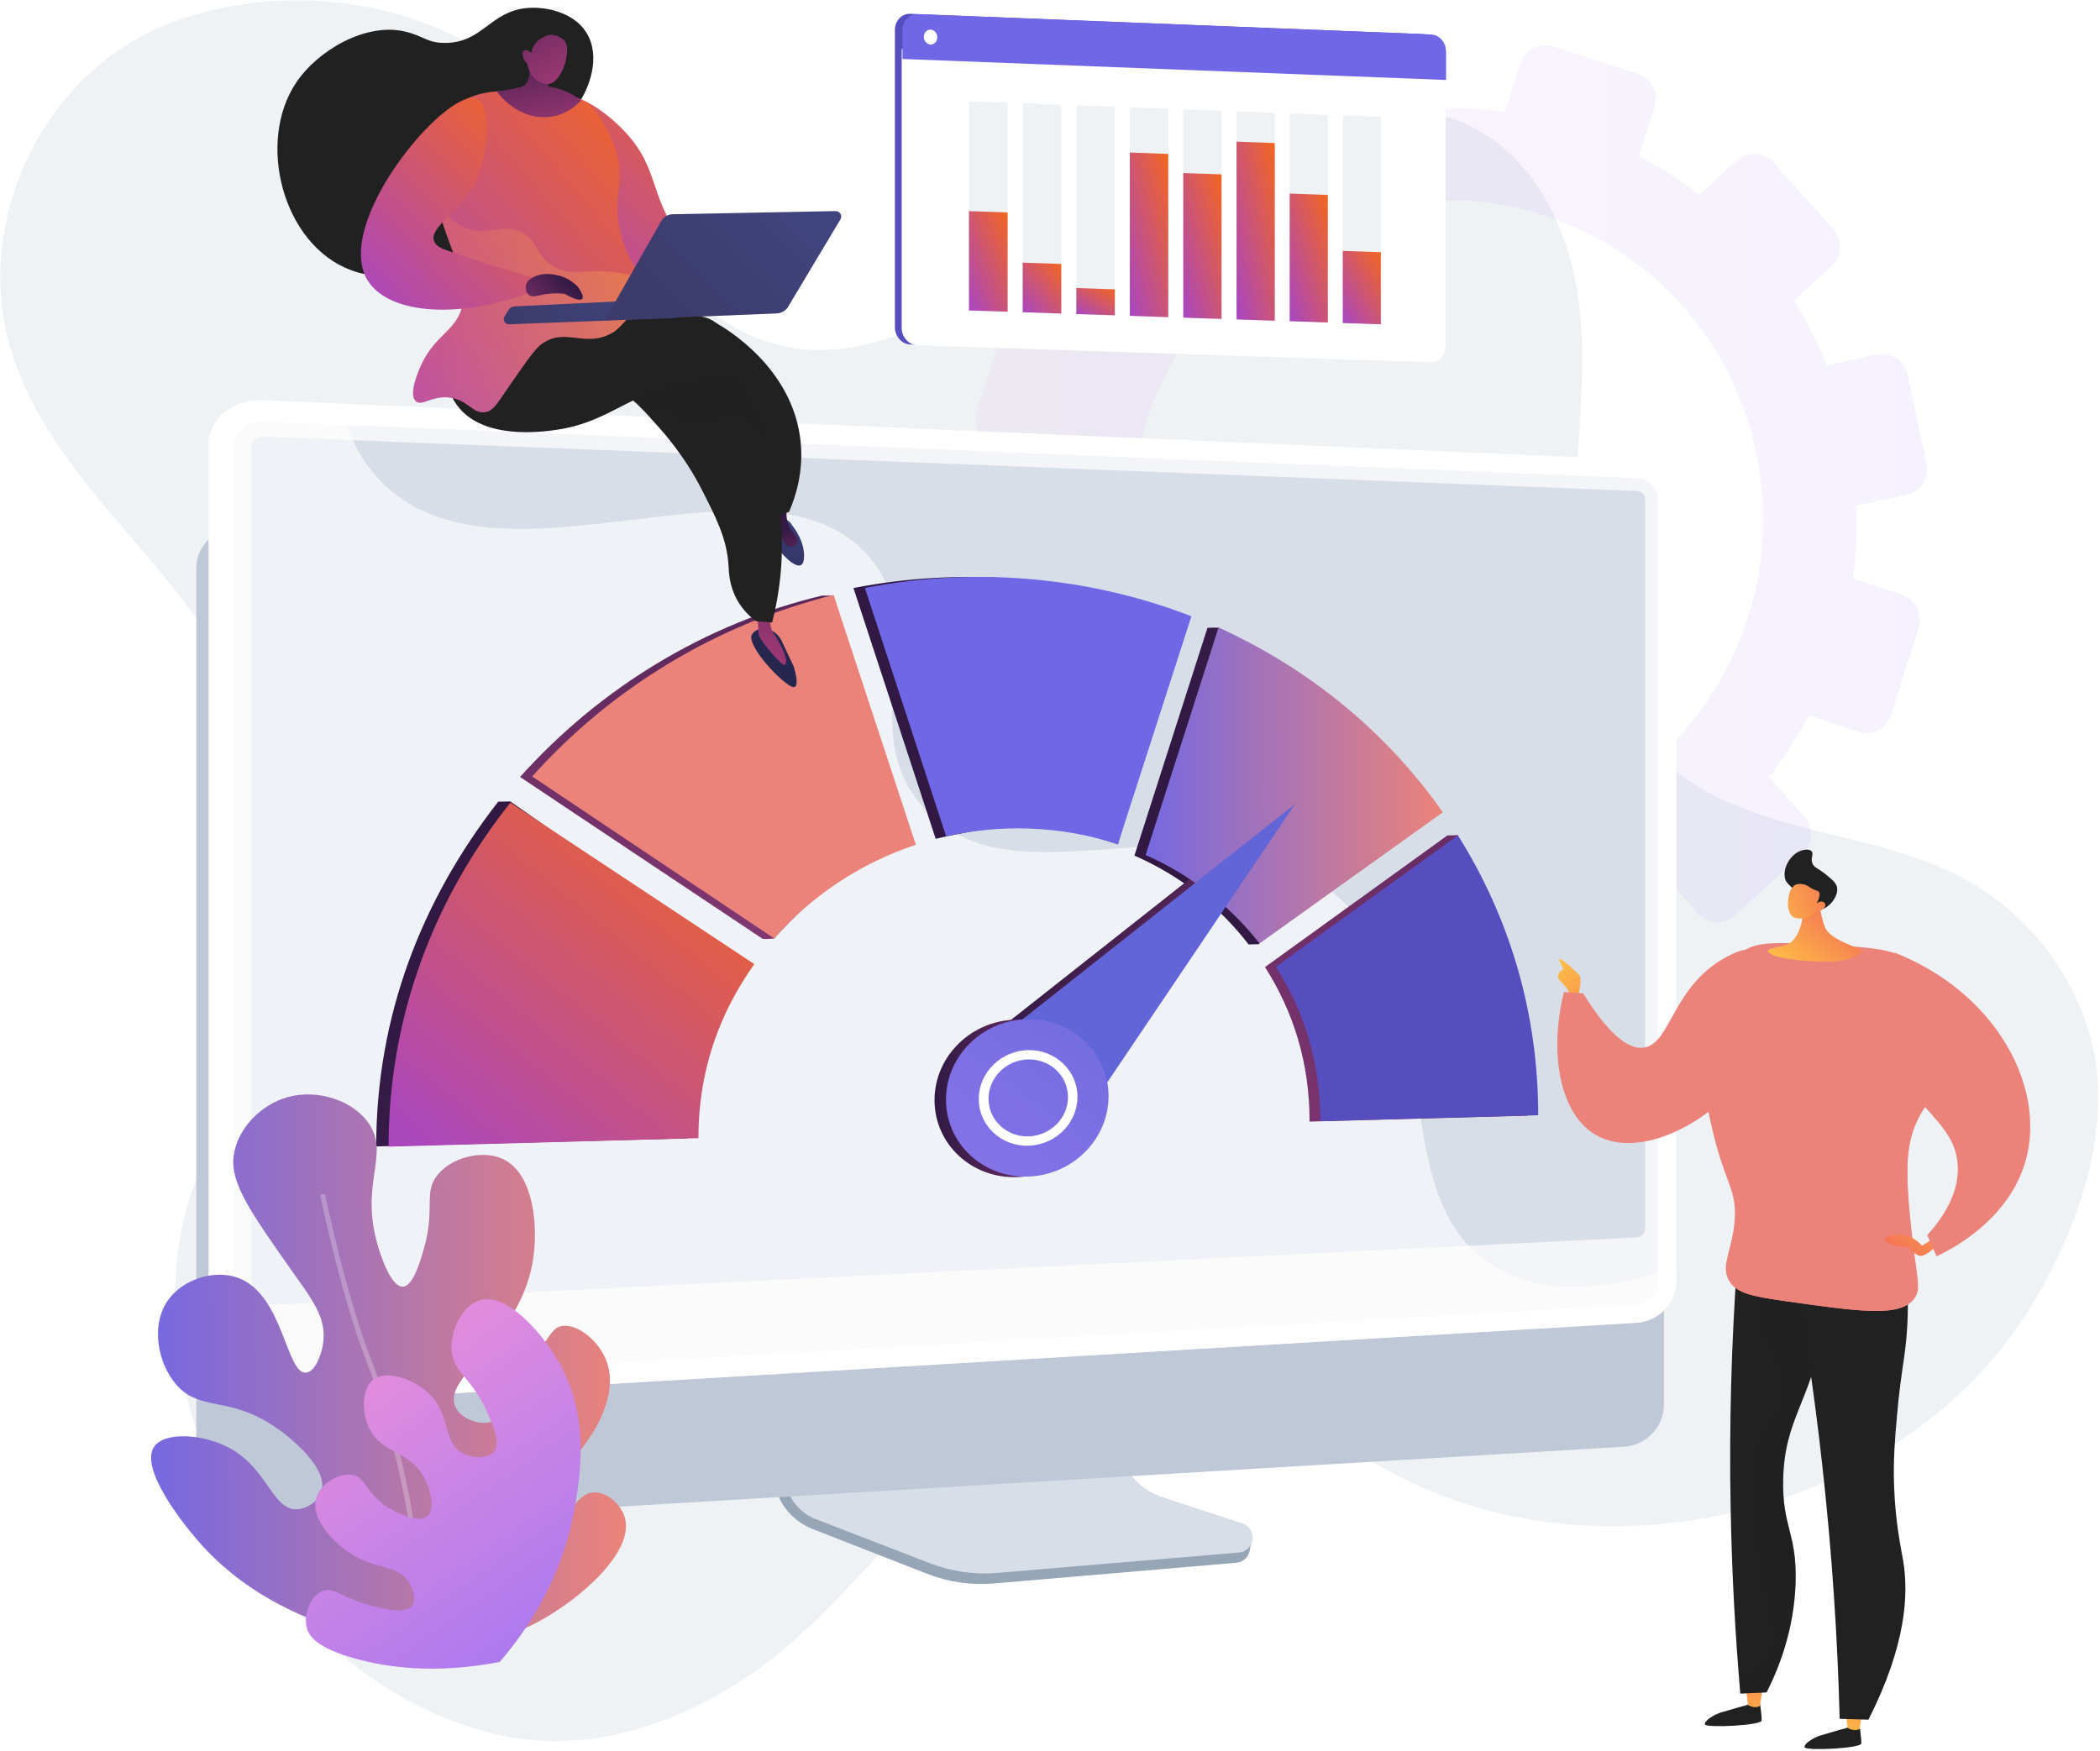 <svg width="542" height="452" viewBox="0 0 542 452" fill="none" xmlns="http://www.w3.org/2000/svg">
<path d="M2.456 89.11C10.152 116.135 32.479 135.149 48.883 157.135C70.139 184.326 80.128 224.379 71.256 257.908C66.348 275.765 55.035 291.06 49.121 308.591C39.31 340.197 48.654 374.926 66.268 402.157C80.096 423.568 101.345 441.053 126.807 447.404C153.996 454.448 182.5 442.642 203.009 425.134C220.19 410.61 233.261 392.084 250.681 377.899C269.21 362.721 295.066 352.589 319.046 359.334C332.243 363.098 343.35 371.166 355.032 377.848C365.91 384.268 377.877 388.857 390.33 391.418C410.794 395.665 432.441 394.613 452.604 389.101C482.1 380.983 509.014 362.585 524.602 336.614C535.915 317.866 544.335 294.2 540.656 272.591C537.039 253.493 524.362 236.215 506.828 226.801C482.547 213.752 451.148 215.787 430.002 196.981C413.286 182.412 406.509 159.927 406.392 138.382C406.234 118.617 409.826 98.889 407.652 79.124C405.511 60.287 396.352 40 377.827 31.75C355.054 21.945 330.381 33.685 309.927 43.998C283.544 57.936 259.609 77.04 231.001 86.714C188.441 101.689 169.363 67.382 149.064 38.097C141.474 27.019 132.398 16.988 120.201 10.751C97.392 -1.383 68.793 -3.377 44.342 5.812C11.48 18.037 -6.797 56.422 2.456 89.11Z" fill="#EEF2F5"/>
<g opacity="0.3">
<path opacity="0.3" d="M331.768 22.396L334.452 35.596C328.718 37.915 323.239 40.69 318.088 43.921L309.194 33.862C306.765 31.123 302.564 30.886 299.806 33.35L282.565 48.777C279.807 51.242 279.533 55.477 281.944 58.234L290.912 68.44C287.113 73.278 283.734 78.426 280.812 83.848L267.9 79.558C264.411 78.408 260.631 80.325 259.443 83.848L252.01 105.957C250.823 109.499 252.686 113.314 256.174 114.483L269.141 118.809C268.228 124.852 267.845 131.023 267.973 137.285L254.457 140.133C250.823 140.9 248.467 144.496 249.179 148.166L253.654 171.169C254.366 174.857 257.891 177.23 261.544 176.464L275.095 173.597C277.324 179.439 280.027 185.026 283.168 190.266L272.812 199.613C270.018 202.132 269.744 206.459 272.191 209.289L287.533 226.998C289.999 229.828 294.254 230.083 297.048 227.546L307.404 218.18C312.207 222.069 317.358 225.537 322.764 228.531L318.38 241.895C317.193 245.51 319.093 249.417 322.636 250.622L344.808 258.125C348.351 259.33 352.187 257.359 353.374 253.725L357.702 240.453C363.766 241.366 369.975 241.731 376.258 241.548L379.034 255.223C379.801 258.965 383.381 261.375 387.052 260.608L409.991 255.752C413.662 254.985 416 251.316 415.233 247.573L412.439 234.008C418.301 231.653 423.89 228.824 429.15 225.519L438.172 235.779C440.674 238.627 444.966 238.883 447.761 236.345L465.148 220.48C467.924 217.943 468.143 213.598 465.641 210.75L456.637 200.581C460.49 195.597 463.906 190.284 466.846 184.697L479.576 188.951C483.137 190.138 486.954 188.184 488.087 184.588L495.228 162.132C496.36 158.554 494.406 154.684 490.863 153.515L478.261 149.334C479.119 143.145 479.412 136.829 479.156 130.457L492.105 127.719C495.739 126.952 498.059 123.355 497.255 119.668L492.342 96.755C491.557 93.104 487.977 90.767 484.361 91.534L471.449 94.273C469.093 88.394 466.262 82.789 462.992 77.55L472.745 68.713C475.485 66.231 475.704 61.977 473.22 59.202L457.733 41.931C455.267 39.174 451.03 38.955 448.29 41.42L438.464 50.274C433.588 46.459 428.401 43.063 422.958 40.16L427.068 27.545C428.218 24.04 426.301 20.261 422.794 19.129L400.896 11.972C397.408 10.822 393.645 12.739 392.495 16.244L388.349 28.878C382.34 28.038 376.203 27.727 369.994 27.965L367.291 14.875C366.542 11.278 363.035 8.978 359.437 9.726L336.955 14.473C333.357 15.258 331.037 18.8 331.768 22.396ZM293.469 150.685C284.611 106.158 313.047 62.725 356.935 53.433C400.823 44.158 443.925 72.456 453.258 116.874C462.645 161.585 434.337 205.619 389.974 215.003C345.612 224.405 302.381 195.487 293.469 150.685Z" fill="url(#paint0_linear)"/>
</g>
<path d="M299.221 388.952C293.541 387.071 289.304 382.252 288.099 376.318L279.825 335.424L209.108 337.943L200.396 380.554C199.173 386.524 204.049 392.512 209.674 394.703L239.262 406.277C244.759 408.432 250.676 409.29 256.557 408.779L319.092 403.429C320.919 403.265 322.38 401.841 322.599 399.997C322.818 398.153 324.097 396.09 322.343 395.506L299.221 388.952Z" fill="#97A6B7"/>
<path d="M299.934 386.469C294.254 384.607 290.016 379.86 288.829 374L280.574 333.616L211.574 336.099L202.88 378.181C201.657 384.077 204.889 389.974 210.496 392.147L240.047 403.575C245.544 405.693 251.462 406.551 257.324 406.058L319.786 400.782C321.613 400.636 323.074 399.212 323.293 397.386C323.512 395.561 322.398 393.845 320.663 393.279L299.934 386.469Z" fill="#D8DEE8"/>
<g filter="url(#filter0_d)">
<path d="M64.606 362.626C56.935 363.082 50.671 358.117 50.671 351.544V114.647C50.671 108.075 56.953 102.999 64.606 103.328L419.269 118.682C424.894 118.919 429.46 123.666 429.46 129.252V330.713C429.46 336.3 424.894 341.12 419.269 341.467L64.606 362.626Z" fill="#BFC8D6"/>
</g>
<path d="M67.802 362.626C60.131 363.082 53.867 358.117 53.867 351.544V114.647C53.867 108.075 60.149 102.999 67.802 103.328L422.465 118.682C428.09 118.919 432.656 123.666 432.656 129.252V330.713C432.656 336.3 428.09 341.12 422.465 341.467L67.802 362.626Z" fill="white"/>
<path opacity="0.3" d="M422.465 123.428L67.802 108.841C63.711 108.677 60.369 111.379 60.369 114.884V299.111V351.161C60.369 354.666 63.711 357.331 67.802 357.094L422.465 336.738C425.479 336.574 427.926 333.999 427.926 330.987V284.944V129.088C427.926 126.094 425.479 123.556 422.465 123.428Z" fill="#D8DEE8"/>
<path d="M67.802 336.976C66.213 337.049 64.898 336.008 64.898 334.639V115.067C64.898 113.698 66.195 112.639 67.802 112.712L422.465 126.751C423.634 126.806 424.602 127.792 424.602 128.96V317.222C424.602 318.39 423.652 319.394 422.465 319.449L67.802 336.976Z" fill="#D8DEE8"/>
<path opacity="0.6" d="M385.444 326.825C355.601 308.367 376.44 255.916 342.945 229.554C309.157 202.972 261.616 235.578 237.965 208.047C220.34 187.564 240.96 162.808 224.139 143.547C197.73 113.332 130.191 154.903 99.161 125.126C94.759 120.891 90.303 114.483 87.782 104.204L67.802 103.346C60.131 103.017 53.867 108.093 53.867 114.665V351.544C53.867 358.116 60.149 363.082 67.802 362.626L422.465 341.485C428.09 341.156 432.656 336.336 432.656 330.732V327.153C409.096 335.15 394.704 332.557 385.444 326.825Z" fill="white"/>
<path d="M128.584 206.952L131.725 206.897L191.63 248.833C182.516 261.667 177.183 276.565 177.183 293.872L97.097 295.953C97.097 262.27 108.859 232.256 128.584 206.952Z" fill="url(#paint1_linear)"/>
<path d="M233.418 218.217C219.775 222.726 209.529 231.599 200.05 241.987C199.977 242.078 199.94 242.279 199.831 242.279C197.456 242.407 198.296 242.443 196.799 242.352L196.671 242.26L134.227 200.581C154.737 177.669 181.969 160.982 212.159 153.753H215.154L233.418 218.217Z" fill="url(#paint2_linear)"/>
<path d="M304.664 159.12L288.537 217.961C281.342 215.569 273.342 213.525 265.233 213.269C257.946 213.032 248.357 214.985 241.49 216.537L220.268 151.799C234.002 149.134 248.211 148.294 262.585 149.481C277.543 150.722 291.66 154.063 304.664 159.12Z" fill="url(#paint3_linear)"/>
<path d="M369.647 209.746L324.645 242.023L325.065 243.739L322.252 243.812C314.636 233.881 304.573 226.067 292.793 220.864L311.641 162.078C313.595 161.968 312.682 162.041 314.472 162.041C314.527 162.041 314.563 162.078 314.618 162.096C337.429 172.867 355.912 190.156 369.647 209.746Z" fill="url(#paint4_linear)"/>
<path d="M394.321 288.011L337.995 289.545C337.995 274.264 333.795 261.156 326.489 249.654L373.555 215.679C376.276 215.624 375.911 215.533 376.276 215.624C376.733 215.734 374.705 217.559 374.961 217.979C387.271 238.481 394.321 262.16 394.321 288.011Z" fill="url(#paint5_linear)"/>
<path d="M253.434 269.207L331.42 207.664L276.41 289.161L253.434 269.207Z" fill="url(#paint6_linear)"/>
<path d="M283.222 283.119C283.222 294.164 274.054 303.456 262.548 303.876C250.841 304.314 241.198 295.405 241.198 283.995C241.198 272.585 250.841 263.274 262.548 263.219C274.054 263.164 283.222 272.073 283.222 283.119Z" fill="url(#paint7_linear)"/>
<path d="M262.566 295.898C255.498 296.117 249.672 290.695 249.672 283.812C249.672 276.93 255.48 271.27 262.566 271.197C269.561 271.124 275.205 276.546 275.205 283.283C275.205 290.019 269.561 295.679 262.566 295.898ZM262.566 273.607C256.886 273.68 252.211 278.244 252.211 283.757C252.211 289.271 256.868 293.653 262.566 293.488C268.21 293.324 272.757 288.778 272.757 283.338C272.757 277.897 268.21 273.534 262.566 273.607Z" fill="url(#paint8_linear)"/>
<path d="M131.743 207.189L194.68 248.887C185.585 261.704 180.252 276.528 180.252 293.817L100.293 296.008C100.293 262.342 112.055 231.927 131.743 207.189Z" fill="url(#paint9_linear)"/>
<path d="M236.376 218.07C222.149 222.781 209.51 231.197 199.812 242.26L137.35 200.453C157.824 177.559 185 161.128 215.135 153.588L236.376 218.07Z" fill="#EB837A"/>
<path d="M307.495 159.102L288.519 217.961C281.323 215.569 273.598 214.164 265.47 213.89C258.183 213.652 251.06 214.364 244.193 215.898L223.226 151.781C236.924 149.115 251.115 148.276 265.47 149.462C280.428 150.722 294.528 154.045 307.495 159.102Z" fill="#7067E6"/>
<path d="M372.386 209.691L325.083 243.557C317.485 233.844 307.422 225.921 295.678 220.718L314.49 162.023C338.306 172.739 358.195 189.444 372.386 209.691Z" fill="url(#paint10_linear)"/>
<path d="M397.006 287.902L340.772 289.435C340.772 274.155 336.571 261.065 329.284 249.581L376.276 215.642C389.444 236.619 397.006 261.101 397.006 287.902Z" fill="#564EBF"/>
<path d="M256.375 269.098L334.215 207.609L279.296 289.034L256.375 269.098Z" fill="url(#paint11_linear)"/>
<path d="M286.108 282.991C286.108 294.036 276.958 303.31 265.47 303.73C253.781 304.168 244.156 295.277 244.156 283.867C244.156 272.475 253.781 263.164 265.47 263.109C276.958 263.055 286.108 271.964 286.108 282.991Z" fill="url(#paint12_linear)"/>
<path d="M265.47 295.77C258.402 295.989 252.613 290.567 252.613 283.703C252.613 276.838 258.42 271.179 265.47 271.088C272.465 271.014 278.09 276.418 278.09 283.155C278.09 289.91 272.465 295.551 265.47 295.77ZM265.47 273.497C259.79 273.57 255.133 278.135 255.133 283.648C255.133 289.162 259.79 293.525 265.47 293.36C271.095 293.196 275.643 288.65 275.643 283.21C275.643 277.769 271.114 273.424 265.47 273.497Z" fill="white"/>
<path d="M407.306 257.103C407.306 257.103 408.439 252.886 407.635 251.809C406.832 250.731 401.955 246.423 402.43 247.829C402.905 249.234 403.599 250.165 403.599 250.165C403.599 250.165 400.969 251.389 402.667 253.214C404.348 255.04 404.914 255.46 405.005 257.103C405.097 258.746 406.174 259.294 407.306 257.103Z" fill="url(#paint13_linear)"/>
<path d="M454.153 439.212C454.153 439.212 454.755 442.863 454.664 444.16C454.591 445.456 440.163 446.131 440.017 445.146C439.871 444.178 442.391 442.626 444.181 442.078C445.952 441.531 451.176 440.07 451.176 440.07L454.153 439.212Z" fill="#212121"/>
<path d="M450.646 435.579L451.103 440.125C451.103 440.125 452.783 441.239 454.244 440.381L454.975 435.433L450.646 435.579Z" fill="url(#paint14_linear)"/>
<path d="M479.868 445.127C479.868 445.127 480.471 448.779 480.398 450.075C480.325 451.371 465.897 452.046 465.75 451.061C465.604 450.093 468.125 448.541 469.915 447.994C471.686 447.446 476.91 445.985 476.91 445.985L479.868 445.127Z" fill="#212121"/>
<path d="M476.38 441.494L476.836 446.04C476.836 446.04 478.517 447.154 479.978 446.296L480.708 441.348L476.38 441.494Z" fill="url(#paint15_linear)"/>
<path d="M453.258 317.131C451.596 320.508 449.934 323.886 448.254 327.263C446.92 346.542 446.245 367.5 446.683 389.901C446.993 406.569 447.888 422.38 449.167 437.204C451.431 437.094 453.678 437.003 455.943 436.894C459.212 430.413 463.065 420.591 463.431 408.468C463.796 395.816 459.961 394.137 460.216 382.033C460.527 366.332 467.12 362.151 470.627 343.274C471.96 336.063 472.873 326.624 471.795 315.195C465.622 315.834 459.449 316.492 453.258 317.131Z" fill="#212121"/>
<path opacity="0.3" d="M471.795 315.195C468.453 315.542 465.129 315.889 461.787 316.236C455.778 326.679 454.116 337.541 455.157 342.361C456.655 349.171 460.582 351.343 460.381 358.171C460.162 364.926 456.18 366.679 453.66 374.639C451.906 380.152 452.381 385.228 453.367 395.141C455.376 415.114 460.198 421.211 456.162 427.765C455.011 429.628 452.947 431.837 448.893 433.534C448.984 434.758 449.094 435.981 449.203 437.204C451.468 437.094 453.714 437.003 455.979 436.894C459.248 430.413 463.102 420.591 463.467 408.468C463.833 395.816 459.997 394.137 460.253 382.033C460.563 366.332 467.157 362.151 470.663 343.274C471.96 336.063 472.855 326.642 471.795 315.195Z" fill="#212121"/>
<path d="M462.225 323.21C465.348 340.262 468.124 358.518 470.28 377.87C472.891 401.239 474.279 423.274 474.809 443.722C477.293 443.795 479.777 443.868 482.242 443.941C492.013 424.607 492.616 411.517 491.21 402.991C490.662 399.705 489.201 393.26 488.854 383.621C488.616 376.903 489.055 371.791 489.584 365.657C490.753 352.183 492.178 349.244 492.379 338.947C492.58 329.271 492.616 324.378 489.858 321.53C482.589 313.99 463.668 322.534 462.225 323.21Z" fill="#212121"/>
<path d="M408.603 256.446C406.959 256.336 405.297 256.208 403.654 256.099C399.763 271.818 402.558 287.062 411.343 292.667C425.059 301.43 450.555 284.926 456.089 266.943C458.518 259.056 457.97 247.664 453.112 245.455C451.76 244.834 449.678 244.743 445.149 247.281C431.634 254.857 431.287 269.189 424.419 270.412C421.351 270.96 416.42 269.024 408.603 256.446Z" fill="#EB837A"/>
<path d="M446.372 330.713C443.998 326.77 446.975 322.973 447.669 315.506C448.436 307.035 445.185 305.629 441.953 291.608C439.816 282.279 437.752 273.333 440.199 262.854C441.368 257.833 443.377 249.307 450.427 245.2C454.061 243.082 459.029 243.283 468.837 243.794C480.946 244.433 486.991 244.743 491.52 247.117C492.178 247.463 505.912 254.93 506.862 267.108C507.83 279.504 494.333 281.165 492.525 297.687C491.721 305.099 493.164 316.51 494.096 323.922C494.991 331.024 495.611 332.849 494.205 335.004C490.826 340.188 480.471 338.71 459.778 335.752C451.632 334.584 448.144 333.653 446.372 330.713Z" fill="#EB837A"/>
<path d="M477.859 295.022C478.736 298.235 481.877 300.645 484.069 308.477C484.544 310.175 487.904 322.206 483.539 325.182C481.019 326.898 478.754 323.648 472.618 323.228C462.006 322.498 456.947 331.407 450.007 328.979C448.802 328.559 447.213 327.646 445.624 325.583C445.313 327.445 445.368 329.07 446.354 330.713C448.126 333.653 451.614 334.584 459.742 335.734C480.434 338.692 490.79 340.17 494.169 334.985C495.575 332.831 494.954 331.024 494.059 323.904C493.128 316.51 491.685 305.099 492.488 297.669C494.297 281.147 507.793 279.486 506.826 267.089C506.57 263.785 505.346 260.827 503.721 258.253C486.608 265.209 475.12 284.908 477.859 295.022Z" fill="#EB837A"/>
<path d="M499.502 319.394L496.068 321.585C495.447 320.873 494.022 319.449 491.813 318.956C489.31 318.408 486.425 319.193 486.37 319.997C486.315 320.636 488.068 321.275 488.342 321.384C490.534 322.188 492.141 321.512 493.036 322.407C493.347 322.717 493.73 323.301 494.625 323.831C494.863 323.977 495.1 324.105 495.228 324.141C496.689 324.707 499.191 322.169 499.41 321.95L499.502 319.394Z" fill="url(#paint16_linear)"/>
<path d="M489.365 274.483C486.881 268.55 485.165 259.458 489.091 245.966C514.88 256.135 528.048 280.216 522.897 299.312C518.66 315.049 503.264 322.717 499.812 324.324C499.008 322.498 498.205 320.691 497.42 318.865C501.401 314.429 505.894 307.874 505.255 300.389C504.378 290.038 494.388 286.496 489.365 274.483Z" fill="#EB837A"/>
<path d="M469.458 231.58C469.458 231.58 469.659 236.09 471.065 239.467C472.325 242.516 478.992 244.433 480.343 245.127C481.695 245.802 477.823 247.792 473.914 248.194C470.024 248.577 458.901 247.701 456.892 246.222C454.883 244.743 458.5 244.853 461.276 243.83C464.052 242.808 465.659 237.367 465.166 234.903C464.691 232.456 469.458 231.58 469.458 231.58Z" fill="url(#paint17_linear)"/>
<path d="M463.303 229.955C461.276 227.965 461.002 227.746 460.783 227.053C459.906 224.296 462.043 220.535 464.837 219.604C464.983 219.549 466.864 218.947 467.577 219.768C468.179 220.462 467.285 221.411 467.723 222.744C468.125 223.986 469.202 224.095 471.211 225.72C472.873 227.071 473.896 227.911 474.133 229.079C474.627 231.507 471.686 235.031 469.074 234.939C468.125 234.903 467.869 234.428 463.303 229.955Z" fill="#212121"/>
<path d="M468.8 235.323C468.8 235.323 466.645 237.751 463.376 236.948C460.454 236.236 461.203 229.499 463.34 228.44C464.052 228.075 465.349 228.112 466.335 228.586C466.919 228.86 467.065 229.152 468.033 229.59C468.91 229.992 469.184 229.937 469.421 230.211C469.714 230.558 469.841 231.325 468.91 233.169C469.586 232.694 470.298 232.603 470.736 232.913C470.809 232.968 470.992 233.132 471.065 233.369C471.357 234.191 470.481 235.031 468.8 235.323Z" fill="url(#paint18_linear)"/>
<path d="M104.166 8.065C94.358 5.966 82.231 12.793 76.496 21.246C66.104 36.6 72.935 63.163 90.577 69.736C101.956 73.99 116.731 69.517 123.196 60.662C129.077 52.611 124.804 45.473 132.127 38.17C138.264 32.072 143.432 34.373 148.583 27.727C152.363 22.835 155.121 14.29 151.286 8.321C148.053 3.282 141.095 1.602 135.963 2.077C126.63 2.953 124.566 10.858 115.252 11.077C110.174 11.205 109.371 9.179 104.166 8.065Z" fill="#212121"/>
<path d="M144.93 25.281C147.779 23.108 156.783 28.604 162.463 35.322C169.148 43.209 168.052 49.033 173.641 58.581C176.417 63.328 181.33 69.845 190.516 75.98C189.676 77.623 188.836 79.284 187.996 80.927C183.302 80.781 174.134 79.795 166.079 73.424C160.491 69.005 157.897 63.583 152.93 52.903C147.98 42.205 141.369 27.983 144.93 25.281Z" fill="url(#paint19_linear)"/>
<path d="M204.89 172.137L201.748 165.455C201.31 164.506 200.598 163.702 199.739 163.118L198.187 162.077C198.187 162.077 194.461 161.986 193.877 164.323C193.749 167.299 199.52 173.926 203.191 176.573C203.794 177.011 204.671 177.595 205.182 177.285C206.059 176.774 205.438 174.054 204.89 172.137Z" fill="url(#paint20_linear)"/>
<path d="M198.972 158.444C198.479 161.311 199.1 162.808 199.776 163.647C200.251 164.232 204.104 170.603 202.534 171.626C201.821 172.082 196.909 166.003 196.434 165.071C195.995 164.232 195.721 164.433 195.703 162.132C195.685 160.617 195.374 159.394 195.137 158.645C196.415 158.554 197.694 158.499 198.972 158.444Z" fill="url(#paint21_linear)"/>
<path d="M204.543 135.733C204.543 135.733 208.031 139.896 207.465 144.442C206.899 148.988 200.799 142.342 199.958 140.097C199.1 137.851 198.114 134.638 198.114 134.638C198.114 134.638 202.387 131.972 204.543 135.733Z" fill="url(#paint22_linear)"/>
<path d="M203.21 129.234C203.21 129.234 202.26 134.072 204.068 136.628C204.963 137.906 206.168 138.983 205.821 140.005C205.584 140.699 204.671 141.192 203.904 141.119C202.443 140.973 201.621 138.709 201.054 137.121C200.214 134.784 199.74 129.763 199.74 129.763L203.21 129.234Z" fill="url(#paint23_linear)"/>
<path d="M200.433 133.305C201.511 132.922 202.57 132.52 203.648 132.137C205.31 128.321 207.355 122.059 206.68 114.446C204.926 94.857 186.809 84.487 184.8 83.373C179.869 85.856 174.864 89.343 174.682 93.743C174.463 99.275 181.987 102.196 189.073 110.284C193.311 115.122 197.858 122.351 200.433 133.305Z" fill="#212121"/>
<path d="M199.283 160.69C202.826 146.87 201.913 135.605 200.89 129.106C199.356 119.284 196.214 99.311 182.864 91.881C179.96 90.256 175.796 88.796 170.718 84.286C166.481 80.507 163.778 76.545 162.153 73.734C144.309 68.494 127.853 70.63 120.603 80.178C119.763 81.292 117.662 83.684 117.26 87.207C116.347 95.185 124.182 104.788 132.985 106.778C144.163 109.334 150.646 97.851 160.545 101.666C163.321 102.725 165.659 105.373 170.353 110.667C176.325 117.404 179.686 123.611 180.964 126.094C184.745 133.488 187.612 138.965 188.032 146.048C188.124 147.691 188.197 151.032 190.114 154.629C191.594 157.386 193.603 159.229 195.1 160.361C196.525 160.471 197.895 160.58 199.283 160.69Z" fill="#212121"/>
<path opacity="0.3" d="M117.279 87.207C117.681 83.665 119.781 81.274 120.621 80.178C127.89 70.612 144.328 68.494 162.171 73.734C163.797 76.527 166.481 80.507 170.737 84.286C175.814 88.814 179.978 90.256 182.882 91.881C191.028 96.427 195.356 105.646 197.858 114.373C194.151 108.622 190.973 107.107 188.526 107.07C185.019 107.034 183.448 110.028 179.248 109.626C174.755 109.188 173.732 105.482 170.098 105.062C169.002 104.934 167.669 105.099 166.061 105.957C163.924 103.711 162.317 102.378 160.546 101.703C150.647 97.887 144.163 109.352 132.986 106.815C124.201 104.77 116.366 95.185 117.279 87.207Z" fill="#212121"/>
<path d="M190.041 98.033C188.014 97.924 184.909 97.869 181.165 98.234C163.358 99.987 158.463 108.787 143.743 110.941C140.254 111.452 124.767 113.716 118.064 104.752C113.242 98.326 113.973 87.244 119.251 82.899C121.479 81.055 123.689 81.11 137.972 81.237C143.359 81.292 148.729 81.31 154.117 81.365C176.891 81.657 181.238 80.087 185.384 83.848C187.302 85.619 190.133 89.38 190.041 98.033Z" fill="#212121"/>
<path d="M141.971 25.026C141.971 25.026 124 19.786 116.092 28.75C114.631 30.393 113.498 32.565 112.658 36.728C108.403 57.997 124.511 70.776 118.155 81.986C115.635 86.441 111.197 87.792 108.037 95.788C107.508 97.139 105.572 102.05 107.343 103.583C108.914 104.953 111.471 102.068 116.037 102.634C120.858 103.218 121.991 106.924 125.242 106.395C127.36 106.048 128.274 104.241 131.397 99.731C135.908 93.195 138.172 89.946 139.798 88.796C146.19 84.286 151.121 90.165 158.427 85.692C161.057 84.067 170.846 71.488 167.961 74.939C161.112 66.395 159.523 59.366 159.358 54.455C159.176 49.088 160.728 46.641 159.358 40.306C159.358 40.306 157.824 33.223 152.327 27.143C151.541 26.267 150.592 25.354 141.971 25.026Z" fill="url(#paint24_linear)"/>
<path d="M136.2 13.36C136.437 14.491 137.679 20.589 135.177 22.159C134.629 22.506 133.588 22.689 131.524 23.09C130.155 23.346 129.022 23.51 128.219 23.601C131.871 28.531 137.515 31.068 142.775 30.046C146.482 29.334 148.912 27.07 149.989 25.902C148.912 25.062 147.341 24.04 145.241 23.273C143.871 22.78 142.611 22.506 141.588 22.378C141.405 21.192 141.223 20.023 141.04 18.837C139.433 17.029 137.825 15.203 136.2 13.36Z" fill="url(#paint25_linear)"/>
<path d="M136.09 16.408C136.09 16.408 136.547 20.881 140.894 21.666C144.784 22.378 147.724 12.976 145.715 10.53C145.058 9.726 143.414 8.941 141.99 8.996C140.985 9.033 137.606 10.311 137.131 13.688C136.456 12.976 135.615 12.775 135.214 13.068C134.684 13.451 134.976 14.546 135.031 14.784C135.268 15.642 135.816 16.189 136.09 16.408Z" fill="url(#paint26_linear)"/>
<path opacity="0.3" d="M167.961 74.939C167.139 73.916 166.39 72.912 165.714 71.927C161.934 70.667 158.665 70.192 156.035 70.064C150.099 69.772 146.83 71.178 142.793 68.732C138.209 65.975 139.013 62.141 134.575 59.987C129.917 57.741 126.612 60.279 122.119 59.457C119.416 58.964 116.11 57.157 112.731 51.862C115.306 64.587 122.813 73.697 118.137 81.968C115.617 86.422 111.179 87.773 108.019 95.77C107.49 97.121 105.554 102.032 107.325 103.565C108.896 104.934 111.453 102.05 116.019 102.616C120.84 103.2 121.973 106.906 125.224 106.377C127.342 106.03 128.255 104.222 131.379 99.713C135.89 93.177 138.154 89.927 139.78 88.777C146.172 84.268 151.103 90.147 158.409 85.674C161.057 84.067 170.846 71.488 167.961 74.939Z" fill="url(#paint27_linear)"/>
<path d="M173.385 77.129L132.712 79.101C132.146 79.12 131.634 79.43 131.342 79.904L130.21 81.712C129.643 82.606 130.319 83.775 131.378 83.72L174.444 82.077L173.385 77.129Z" fill="url(#paint28_linear)"/>
<path d="M215.666 54.491L173.659 55.313C172.417 55.331 171.285 56.007 170.664 57.102L156.108 82.68L200.47 80.909C201.694 80.854 202.808 80.197 203.429 79.156L216.907 56.646C217.492 55.678 216.798 54.473 215.666 54.491Z" fill="url(#paint29_linear)"/>
<path opacity="0.3" d="M170.664 57.084C171.285 56.007 172.417 55.331 173.659 55.295L174.572 55.276C174.718 56.627 175.12 57.869 175.96 58.873C178.554 61.995 182.846 60.078 186.06 63.382C189.585 67.016 186.334 71.342 189.475 74.72C192.799 78.28 198.151 75.377 204.324 77.659L203.429 79.138C202.808 80.178 201.694 80.836 200.47 80.891L156.108 82.661L170.664 57.084Z" fill="url(#paint30_linear)"/>
<path d="M136.036 75.779C136.565 74.373 137.095 72.985 137.624 71.58C131.78 69.973 123.689 67.6 115.379 64.642C114.083 64.186 112.53 63.601 112.037 62.232C110.612 58.398 119.635 54.418 123.141 46.057C126.392 38.316 126.575 26.723 122.813 25.445C114.977 22.798 85.226 58.216 95.143 72.784C100.75 81.018 118.046 82.333 136.036 75.779Z" fill="url(#paint31_linear)"/>
<path d="M137.625 71.58C141.296 69.626 145.697 71.634 145.971 71.762C146.775 72.146 147.944 72.821 149.131 74.026C149.259 74.209 150.866 76.418 150.281 77.13C149.825 77.696 148.017 77.221 145.843 75.888C144.93 75.76 143.578 75.651 141.971 75.797C138.994 76.071 137.643 77.002 136.565 76.199C135.78 75.614 135.506 74.355 135.798 73.424C136.09 72.401 137.004 71.908 137.625 71.58Z" fill="url(#paint32_linear)"/>
<path d="M367.254 8.795L234.933 3.556C232.778 3.465 230.97 5.327 230.97 7.718V12.52V15.076V84.469C230.97 86.861 232.778 88.85 234.933 88.924L236.723 88.978L238.842 84.524L368.825 88.467C370.943 88.54 371.035 91.479 371.035 89.124V20.48V17.942V13.177C371.053 10.858 369.373 8.887 367.254 8.795Z" fill="#564EBF"/>
<path d="M373.117 18.088V89.343C373.117 91.534 371.71 93.287 369.811 93.488C369.647 93.506 369.519 93.524 369.354 93.506L236.723 89.124C234.568 89.051 232.724 87.043 232.724 84.651V12.648L373.117 18.088Z" fill="white"/>
<path d="M369.391 8.905L236.833 3.665C234.678 3.574 232.924 5.455 232.924 7.846V15.222L373.226 20.644V13.341C373.226 10.968 371.509 8.996 369.391 8.905Z" fill="#7067E6"/>
<path d="M241.91 9.635C241.91 10.694 241.125 11.534 240.175 11.497C239.207 11.461 238.44 10.566 238.44 9.507C238.44 8.448 239.226 7.609 240.175 7.645C241.125 7.682 241.91 8.576 241.91 9.635Z" fill="white"/>
<path d="M260.065 80.471L250.093 80.142V26.139L260.065 26.504V80.471Z" fill="#EEF2F5"/>
<path d="M260.064 80.471L250.092 80.142V54.492L260.064 54.857V80.471Z" fill="url(#paint33_linear)"/>
<path d="M273.908 80.945L263.954 80.599V26.669L273.908 27.034V80.945Z" fill="#EEF2F5"/>
<path d="M273.908 80.945L263.954 80.599V67.801L273.908 68.147V80.945Z" fill="url(#paint34_linear)"/>
<path d="M287.734 81.402L277.798 81.073V27.18L287.734 27.563V81.402Z" fill="#EEF2F5"/>
<path d="M287.734 81.402L277.798 81.073V74.355L287.734 74.702V81.402Z" fill="url(#paint35_linear)"/>
<path d="M301.523 81.876L291.606 81.53V27.709L301.523 28.074V81.876Z" fill="#EEF2F5"/>
<path d="M301.523 81.877L291.606 81.53V39.375L301.523 39.74V81.877Z" fill="url(#paint36_linear)"/>
<path d="M315.275 82.333L305.395 82.004V28.239L315.275 28.604V82.333Z" fill="#EEF2F5"/>
<path d="M315.275 82.333L305.395 82.004V44.67L315.275 45.017V82.333Z" fill="url(#paint37_linear)"/>
<path d="M329.01 82.789L319.147 82.461V28.75L329.01 29.133V82.789Z" fill="#EEF2F5"/>
<path d="M329.01 82.789L319.147 82.461V36.564L329.01 36.929V82.789Z" fill="url(#paint38_linear)"/>
<path d="M342.707 83.264L332.863 82.917V29.279L342.707 29.645V83.264Z" fill="#EEF2F5"/>
<path d="M342.707 83.264L332.863 82.917V49.964L342.707 50.329V83.264Z" fill="url(#paint39_linear)"/>
<path d="M356.387 83.721L346.561 83.392V29.791L356.387 30.156V83.721Z" fill="#EEF2F5"/>
<path d="M356.387 83.72L346.561 83.392V64.77L356.387 65.117V83.72Z" fill="url(#paint40_linear)"/>
<path d="M111.179 425.209C118.868 425.282 128.821 424.041 138.757 418.747C149.496 413.032 163.924 400.581 161.24 391.69C160.235 388.368 156.783 385.301 153.496 385.264C148.656 385.228 147.487 391.855 138.483 398.372C136.821 399.577 128.201 405.803 124.456 403.119C122.594 401.786 122.283 398.5 122.831 396.072C124.42 388.988 133.26 388.678 142.373 381.667C151.615 374.566 159.961 361.476 156.71 351.836C154.847 346.286 149.039 341.54 144.875 342.343C143.085 342.69 141.862 344.004 135.579 354.922C130.41 363.886 129.205 366.515 126.338 367.154C123.379 367.811 119.014 366.259 117.571 363.283C113.809 355.524 133.881 346.359 137.46 325.912C139.067 316.747 137.789 302.836 129.68 299.148C124.201 296.665 115.872 298.965 112.494 303.895C109.444 308.331 112.329 312.146 109.371 322.461C108.476 325.602 106.631 332.046 103.965 332.156C100.823 332.283 98.102 323.612 97.499 321.494C92.842 305.611 100.458 298.345 95.435 290.403C91.527 284.196 82.066 281.001 74.158 283.246C67.236 285.218 61.282 291.407 60.314 298.29C59.328 305.3 64.606 312.822 75.199 327.902C80.222 335.04 84.276 339.933 83.436 346.524C83.016 349.737 81.336 354.137 78.998 354.356C73.829 354.812 73.154 334.091 61.374 329.855C55.347 327.683 47.384 330.184 43.512 335.442C38.763 341.886 40.681 351.8 45.411 357.35C51.584 364.579 58.981 360.161 71.09 368.431C76.459 372.101 84.733 379.604 82.943 385.045C82.158 387.418 79.418 389.554 76.606 389.627C70.305 389.773 69.154 379.367 59.529 373.981C52.589 370.093 42.562 369.545 39.822 373.416C35.95 378.874 46.69 392.987 52.497 399.34C59.547 406.971 76.405 421.814 111.179 425.209Z" fill="url(#paint41_linear)"/>
<g opacity="0.5">
<path opacity="0.5" d="M108.421 421.686C110.978 404.616 102.741 368.669 95.965 351.435C89.354 334.639 83.93 308.477 83.875 308.221L82.615 308.477C82.669 308.733 88.112 335.004 94.76 351.909C101.499 369.016 109.663 404.634 107.143 421.503L108.421 421.686Z" fill="white"/>
</g>
<path d="M128.968 429.043C135.433 421.576 145.149 407.939 148.4 388.806C149.733 380.919 152.345 365.529 144.053 351.307C139.926 344.223 130.776 333.47 123.744 335.697C119.215 337.14 115.891 343.858 116.64 349.262C117.407 354.703 121.863 355.615 125.972 365.109C127.488 368.614 129.223 372.74 127.415 374.821C125.917 376.556 122.228 376.574 119.58 375.205C114.119 372.393 116.512 365.51 110.85 359.887C106.814 355.907 99.709 353.552 96.294 356.218C93.335 358.536 93.28 364.561 95.326 368.76C98.613 375.479 105.681 374.237 109.553 381.613C111.27 384.881 112.274 389.682 110.357 391.38C108.183 393.315 102.485 390.96 98.924 388.295C94.23 384.771 94.34 381.485 91.125 380.791C87.527 380.006 82.651 383.073 81.591 386.834C80.112 392.129 86.194 398.5 91.18 401.494C97.572 405.31 102.723 403.867 105.59 408.559C106.649 410.276 107.508 413.014 106.375 414.529C104.768 416.684 99.764 415.479 96.44 414.675C88.349 412.722 86.376 409.545 83.308 410.732C80.203 411.919 78.231 416.72 79.199 420.298C79.747 422.288 81.628 425.465 92.093 428.277C99.453 430.285 111.891 432.329 128.968 429.043Z" fill="url(#paint42_linear)"/>
<defs>
<filter id="filter0_d" x="7.671" y="92.313" width="464.789" height="345.342" filterUnits="userSpaceOnUse" color-interpolation-filters="sRGB">
<feFlood flood-opacity="0" result="BackgroundImageFix"/>
<feColorMatrix in="SourceAlpha" type="matrix" values="0 0 0 0 0 0 0 0 0 0 0 0 0 0 0 0 0 0 127 0" result="hardAlpha"/>
<feMorphology radius="3" operator="dilate" in="SourceAlpha" result="effect1_dropShadow"/>
<feOffset dy="32"/>
<feGaussianBlur stdDeviation="20"/>
<feColorMatrix type="matrix" values="0 0 0 0 0.259 0 0 0 0 0.223 0 0 0 0 0.721 0 0 0 0.5 0"/>
<feBlend mode="normal" in2="BackgroundImageFix" result="effect1_dropShadow"/>
<feBlend mode="normal" in="SourceGraphic" in2="effect1_dropShadow" result="shape"/>
</filter>
<linearGradient id="paint0_linear" x1="249.062" y1="135.181" x2="497.382" y2="135.181" gradientUnits="userSpaceOnUse">
<stop offset="0.004" stop-color="#E38DDD"/>
<stop offset="1" stop-color="#9571F6"/>
</linearGradient>
<linearGradient id="paint1_linear" x1="142.462" y1="270.852" x2="25.314" y2="725.635" gradientUnits="userSpaceOnUse">
<stop stop-color="#311944"/>
<stop offset="1" stop-color="#893976"/>
</linearGradient>
<linearGradient id="paint2_linear" x1="189.167" y1="66.051" x2="182.001" y2="258" gradientUnits="userSpaceOnUse">
<stop stop-color="#311944"/>
<stop offset="1" stop-color="#893976"/>
</linearGradient>
<linearGradient id="paint3_linear" x1="258.618" y1="217.221" x2="234.162" y2="611.719" gradientUnits="userSpaceOnUse">
<stop stop-color="#311944"/>
<stop offset="1" stop-color="#893976"/>
</linearGradient>
<linearGradient id="paint4_linear" x1="313.088" y1="207.016" x2="620.256" y2="-28.338" gradientUnits="userSpaceOnUse">
<stop stop-color="#311944"/>
<stop offset="1" stop-color="#893976"/>
</linearGradient>
<linearGradient id="paint5_linear" x1="437.142" y1="-20.491" x2="337.119" y2="356.886" gradientUnits="userSpaceOnUse">
<stop stop-color="#311944"/>
<stop offset="1" stop-color="#893976"/>
</linearGradient>
<linearGradient id="paint6_linear" x1="286.517" y1="233.035" x2="308.962" y2="253.558" gradientUnits="userSpaceOnUse">
<stop stop-color="#311944"/>
<stop offset="1" stop-color="#893976"/>
</linearGradient>
<linearGradient id="paint7_linear" x1="241.216" y1="283.554" x2="283.229" y2="283.554" gradientUnits="userSpaceOnUse">
<stop stop-color="#311944"/>
<stop offset="1" stop-color="#893976"/>
</linearGradient>
<linearGradient id="paint8_linear" x1="249.676" y1="283.549" x2="275.2" y2="283.549" gradientUnits="userSpaceOnUse">
<stop stop-color="#311944"/>
<stop offset="1" stop-color="#893976"/>
</linearGradient>
<linearGradient id="paint9_linear" x1="183.512" y1="202.051" x2="107.985" y2="294.269" gradientUnits="userSpaceOnUse">
<stop stop-color="#F26522"/>
<stop offset="1" stop-color="#AB47BC"/>
</linearGradient>
<linearGradient id="paint10_linear" x1="291.814" y1="205.992" x2="372.28" y2="205.526" gradientUnits="userSpaceOnUse">
<stop stop-color="#7067E6"/>
<stop offset="1" stop-color="#EB837A"/>
</linearGradient>
<linearGradient id="paint11_linear" x1="-3868.2" y1="1777.7" x2="-3615.32" y2="1778.89" gradientUnits="userSpaceOnUse">
<stop stop-color="#AA80F9"/>
<stop offset="0.996" stop-color="#6165D7"/>
</linearGradient>
<linearGradient id="paint12_linear" x1="188.547" y1="384.511" x2="312.849" y2="220.329" gradientUnits="userSpaceOnUse">
<stop stop-color="#AA80F9"/>
<stop offset="0.996" stop-color="#6165D7"/>
</linearGradient>
<linearGradient id="paint13_linear" x1="399.463" y1="247.861" x2="418.76" y2="267.51" gradientUnits="userSpaceOnUse">
<stop stop-color="#FFC444"/>
<stop offset="0.996" stop-color="#F36F56"/>
</linearGradient>
<linearGradient id="paint14_linear" x1="451.632" y1="448.438" x2="453.706" y2="425.922" gradientUnits="userSpaceOnUse">
<stop stop-color="#FFC444"/>
<stop offset="0.996" stop-color="#F36F56"/>
</linearGradient>
<linearGradient id="paint15_linear" x1="477.679" y1="450.837" x2="479.753" y2="428.32" gradientUnits="userSpaceOnUse">
<stop stop-color="#FFC444"/>
<stop offset="0.996" stop-color="#F36F56"/>
</linearGradient>
<linearGradient id="paint16_linear" x1="505.104" y1="304.411" x2="489.932" y2="324.914" gradientUnits="userSpaceOnUse">
<stop stop-color="#FFC444"/>
<stop offset="0.996" stop-color="#F36F56"/>
</linearGradient>
<linearGradient id="paint17_linear" x1="461.998" y1="253.334" x2="476.604" y2="235.154" gradientUnits="userSpaceOnUse">
<stop stop-color="#FFC444"/>
<stop offset="0.996" stop-color="#F36F56"/>
</linearGradient>
<linearGradient id="paint18_linear" x1="453.357" y1="237.772" x2="475.14" y2="228.072" gradientUnits="userSpaceOnUse">
<stop stop-color="#FFC444"/>
<stop offset="0.996" stop-color="#F36F56"/>
</linearGradient>
<linearGradient id="paint19_linear" x1="185.003" y1="21.552" x2="136.374" y2="67.937" gradientUnits="userSpaceOnUse">
<stop stop-color="#F26522"/>
<stop offset="1" stop-color="#AB47BC"/>
</linearGradient>
<linearGradient id="paint20_linear" x1="205.383" y1="119.104" x2="200.279" y2="165.4" gradientUnits="userSpaceOnUse">
<stop stop-color="#444B8C"/>
<stop offset="0.996" stop-color="#26264F"/>
</linearGradient>
<linearGradient id="paint21_linear" x1="219.111" y1="130.901" x2="196.478" y2="169.205" gradientUnits="userSpaceOnUse">
<stop stop-color="#311944"/>
<stop offset="1" stop-color="#A03976"/>
</linearGradient>
<linearGradient id="paint22_linear" x1="205.041" y1="119.066" x2="199.937" y2="165.363" gradientUnits="userSpaceOnUse">
<stop stop-color="#444B8C"/>
<stop offset="0.996" stop-color="#26264F"/>
</linearGradient>
<linearGradient id="paint23_linear" x1="203.047" y1="135.564" x2="210.363" y2="154.629" gradientUnits="userSpaceOnUse">
<stop stop-color="#311944"/>
<stop offset="1" stop-color="#A03976"/>
</linearGradient>
<linearGradient id="paint24_linear" x1="161.166" y1="18.705" x2="90.071" y2="79.642" gradientUnits="userSpaceOnUse">
<stop stop-color="#F26522"/>
<stop offset="1" stop-color="#AB47BC"/>
</linearGradient>
<linearGradient id="paint25_linear" x1="135.427" y1="5.235" x2="141.23" y2="36.026" gradientUnits="userSpaceOnUse">
<stop stop-color="#311944"/>
<stop offset="1" stop-color="#A03976"/>
</linearGradient>
<linearGradient id="paint26_linear" x1="124.538" y1="-12.834" x2="145.835" y2="22.107" gradientUnits="userSpaceOnUse">
<stop stop-color="#311944"/>
<stop offset="1" stop-color="#A03976"/>
</linearGradient>
<linearGradient id="paint27_linear" x1="168.488" y1="79.165" x2="106.616" y2="79.165" gradientUnits="userSpaceOnUse">
<stop stop-color="#FFC444"/>
<stop offset="0.996" stop-color="#F36F56"/>
</linearGradient>
<linearGradient id="paint28_linear" x1="174.468" y1="80.43" x2="130.021" y2="80.43" gradientUnits="userSpaceOnUse">
<stop stop-color="#40447E"/>
<stop offset="0.996" stop-color="#3C3B6B"/>
</linearGradient>
<linearGradient id="paint29_linear" x1="202.892" y1="52.404" x2="173.763" y2="81.311" gradientUnits="userSpaceOnUse">
<stop stop-color="#40447E"/>
<stop offset="0.996" stop-color="#3C3B6B"/>
</linearGradient>
<linearGradient id="paint30_linear" x1="202.891" y1="52.404" x2="173.762" y2="81.311" gradientUnits="userSpaceOnUse">
<stop stop-color="#40447E"/>
<stop offset="0.996" stop-color="#3C3B6B"/>
</linearGradient>
<linearGradient id="paint31_linear" x1="132.361" y1="22.144" x2="85.074" y2="66.375" gradientUnits="userSpaceOnUse">
<stop stop-color="#F26522"/>
<stop offset="1" stop-color="#AB47BC"/>
</linearGradient>
<linearGradient id="paint32_linear" x1="146.633" y1="71.669" x2="131.864" y2="85.593" gradientUnits="userSpaceOnUse">
<stop stop-color="#311944"/>
<stop offset="1" stop-color="#A03976"/>
</linearGradient>
<linearGradient id="paint33_linear" x1="258.884" y1="52.989" x2="242.245" y2="60.327" gradientUnits="userSpaceOnUse">
<stop stop-color="#F26522"/>
<stop offset="1" stop-color="#AB47BC"/>
</linearGradient>
<linearGradient id="paint34_linear" x1="272.73" y1="67.04" x2="261.439" y2="76.864" gradientUnits="userSpaceOnUse">
<stop stop-color="#F26522"/>
<stop offset="1" stop-color="#AB47BC"/>
</linearGradient>
<linearGradient id="paint35_linear" x1="286.558" y1="73.947" x2="281.094" y2="82.799" gradientUnits="userSpaceOnUse">
<stop stop-color="#F26522"/>
<stop offset="1" stop-color="#AB47BC"/>
</linearGradient>
<linearGradient id="paint36_linear" x1="300.35" y1="36.916" x2="281.909" y2="41.86" gradientUnits="userSpaceOnUse">
<stop stop-color="#F26522"/>
<stop offset="1" stop-color="#AB47BC"/>
</linearGradient>
<linearGradient id="paint37_linear" x1="314.106" y1="42.491" x2="296.053" y2="47.932" gradientUnits="userSpaceOnUse">
<stop stop-color="#F26522"/>
<stop offset="1" stop-color="#AB47BC"/>
</linearGradient>
<linearGradient id="paint38_linear" x1="327.843" y1="33.889" x2="309.3" y2="38.435" gradientUnits="userSpaceOnUse">
<stop stop-color="#F26522"/>
<stop offset="1" stop-color="#AB47BC"/>
</linearGradient>
<linearGradient id="paint39_linear" x1="341.543" y1="48.038" x2="323.952" y2="54.012" gradientUnits="userSpaceOnUse">
<stop stop-color="#F26522"/>
<stop offset="1" stop-color="#AB47BC"/>
</linearGradient>
<linearGradient id="paint40_linear" x1="355.225" y1="63.674" x2="340.77" y2="72.285" gradientUnits="userSpaceOnUse">
<stop stop-color="#F26522"/>
<stop offset="1" stop-color="#AB47BC"/>
</linearGradient>
<linearGradient id="paint41_linear" x1="32.825" y1="359.474" x2="161.399" y2="358.795" gradientUnits="userSpaceOnUse">
<stop stop-color="#7067E6"/>
<stop offset="1" stop-color="#EB837A"/>
</linearGradient>
<linearGradient id="paint42_linear" x1="90.481" y1="355.453" x2="157.525" y2="452.256" gradientUnits="userSpaceOnUse">
<stop offset="0.004" stop-color="#E38DDD"/>
<stop offset="1" stop-color="#9571F6"/>
</linearGradient>
</defs>
</svg>
